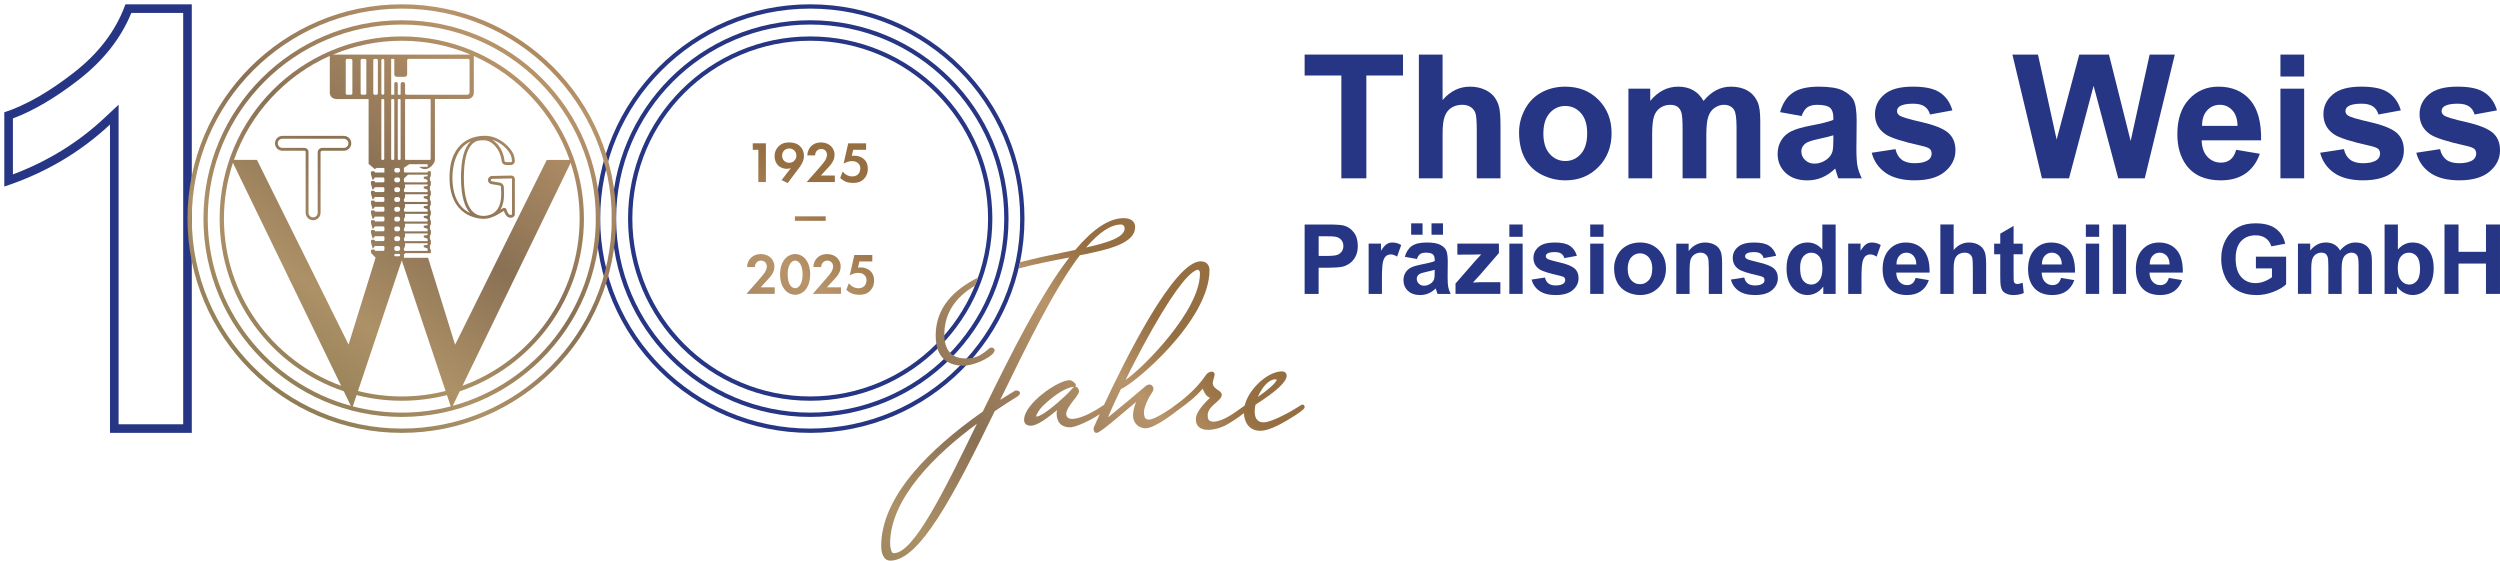 <?xml version="1.0" encoding="UTF-8"?>
<svg id="Ebene_2" data-name="Ebene 2" xmlns="http://www.w3.org/2000/svg" xmlns:xlink="http://www.w3.org/1999/xlink" viewBox="0 0 1741.96 390.65">
  <defs>
    <style>
      .cls-1 {
        fill: none;
      }

      .cls-2 {
        fill: url(#Gold);
      }

      .cls-3 {
        fill: url(#Gold-7);
      }

      .cls-4 {
        fill: url(#Gold-6);
      }

      .cls-5 {
        fill: url(#Gold-2);
      }

      .cls-6 {
        fill: url(#Gold-9);
      }

      .cls-7 {
        fill: url(#Gold-4);
      }

      .cls-8 {
        fill: url(#Gold-3);
      }

      .cls-9 {
        fill: url(#Gold-8);
      }

      .cls-10 {
        fill: url(#Gold-5);
      }

      .cls-11 {
        fill: #263684;
      }

      .cls-12 {
        fill: url(#Gold-10);
      }

      .cls-13 {
        fill: url(#Gold-16);
      }

      .cls-14 {
        fill: url(#Gold-11);
      }

      .cls-15 {
        fill: url(#Gold-13);
      }

      .cls-16 {
        fill: url(#Gold-15);
      }

      .cls-17 {
        fill: url(#Gold-12);
      }

      .cls-18 {
        fill: url(#Gold-14);
      }
    </style>
    <linearGradient id="Gold" x1="176.09" y1="292.7" x2="394.57" y2="-2.6" gradientUnits="userSpaceOnUse">
      <stop offset="0" stop-color="#85754e"/>
      <stop offset=".27" stop-color="#ad9167"/>
      <stop offset=".51" stop-color="#8a7154"/>
      <stop offset=".84" stop-color="#b8946a"/>
      <stop offset=".99" stop-color="#956e41"/>
      <stop offset="1" stop-color="#956e41"/>
    </linearGradient>
    <linearGradient id="Gold-2" data-name="Gold" x1="176.09" y1="292.7" x2="394.57" y2="-2.6" xlink:href="#Gold"/>
    <linearGradient id="Gold-3" data-name="Gold" x1="115.73" y1="248.04" x2="334.21" y2="-47.26" xlink:href="#Gold"/>
    <linearGradient id="Gold-4" data-name="Gold" x1="201.87" y1="311.77" x2="420.35" y2="16.48" xlink:href="#Gold"/>
    <linearGradient id="Gold-5" data-name="Gold" x1="318.46" y1="398.04" x2="536.94" y2="102.74" xlink:href="#Gold"/>
    <linearGradient id="Gold-6" data-name="Gold" x1="329.84" y1="406.45" x2="548.32" y2="111.16" xlink:href="#Gold"/>
    <linearGradient id="Gold-7" data-name="Gold" x1="347.55" y1="419.59" x2="566.03" y2="124.29" xlink:href="#Gold"/>
    <linearGradient id="Gold-8" data-name="Gold" x1="361.54" y1="429.91" x2="580.02" y2="134.61" xlink:href="#Gold"/>
    <linearGradient id="Gold-9" data-name="Gold" x1="360.04" y1="428.8" x2="578.52" y2="133.5" xlink:href="#Gold"/>
    <linearGradient id="Gold-10" data-name="Gold" x1="357.69" y1="427.06" x2="576.17" y2="131.76" xlink:href="#Gold"/>
    <linearGradient id="Gold-11" data-name="Gold" x1="371.81" y1="437.5" x2="590.29" y2="142.21" xlink:href="#Gold"/>
    <linearGradient id="Gold-12" data-name="Gold" x1="387.53" y1="449.14" x2="606.01" y2="153.84" xlink:href="#Gold"/>
    <linearGradient id="Gold-13" data-name="Gold" x1="401.57" y1="459.52" x2="620.05" y2="164.23" xlink:href="#Gold"/>
    <linearGradient id="Gold-14" data-name="Gold" x1="553.23" y1="403.05" x2="772.34" y2="183.95" xlink:href="#Gold"/>
    <linearGradient id="Gold-15" data-name="Gold" x1="527.02" y1="376.83" x2="746.12" y2="157.73" xlink:href="#Gold"/>
    <linearGradient id="Gold-16" data-name="Gold" x1="623.5" y1="473.31" x2="842.6" y2="254.21" xlink:href="#Gold"/>
  </defs>
  <g id="Icon_TG_Weiss" data-name="Icon TG Weiss">
    <g>
      <g>
        <path class="cls-11" d="M934.64,124.26V52.61h-25.59v-14.59h68.53v14.59h-25.53v71.64h-17.41Z"/>
        <path class="cls-11" d="M1005.17,38.03v31.7c5.33-6.24,11.71-9.35,19.12-9.35,3.8,0,7.24.71,10.29,2.12,3.06,1.41,5.36,3.22,6.91,5.41,1.55,2.2,2.61,4.63,3.18,7.29.57,2.67.85,6.8.85,12.41v36.65h-16.53v-33c0-6.55-.31-10.71-.94-12.47-.63-1.76-1.74-3.17-3.32-4.21-1.59-1.04-3.58-1.56-5.97-1.56-2.75,0-5.2.67-7.35,2-2.16,1.33-3.73,3.34-4.74,6.03-1,2.69-1.5,6.66-1.5,11.91v31.29h-16.53V38.03h16.53Z"/>
        <path class="cls-11" d="M1058.46,92.14c0-5.49,1.35-10.8,4.06-15.94,2.71-5.14,6.54-9.06,11.5-11.76,4.96-2.71,10.5-4.06,16.62-4.06,9.45,0,17.19,3.07,23.23,9.21,6.04,6.14,9.06,13.89,9.06,23.26s-3.05,17.28-9.15,23.5c-6.1,6.22-13.77,9.32-23.03,9.32-5.73,0-11.19-1.29-16.38-3.88-5.2-2.59-9.15-6.38-11.85-11.38-2.71-5-4.06-11.09-4.06-18.26ZM1075.4,93.02c0,6.2,1.47,10.94,4.41,14.23,2.94,3.29,6.57,4.94,10.88,4.94s7.93-1.65,10.85-4.94c2.92-3.29,4.38-8.08,4.38-14.35s-1.46-10.82-4.38-14.12c-2.92-3.29-6.54-4.94-10.85-4.94s-7.94,1.65-10.88,4.94c-2.94,3.29-4.41,8.04-4.41,14.24Z"/>
        <path class="cls-11" d="M1134.63,61.79h15.23v8.53c5.45-6.63,11.94-9.94,19.47-9.94,4,0,7.47.82,10.41,2.47,2.94,1.65,5.35,4.14,7.24,7.47,2.74-3.33,5.71-5.82,8.88-7.47,3.18-1.65,6.57-2.47,10.18-2.47,4.59,0,8.47.93,11.65,2.79,3.18,1.86,5.55,4.6,7.12,8.21,1.14,2.67,1.71,6.98,1.71,12.94v39.94h-16.53v-35.7c0-6.2-.57-10.2-1.71-12-1.53-2.35-3.88-3.53-7.06-3.53-2.31,0-4.49.71-6.53,2.12-2.04,1.41-3.51,3.48-4.41,6.21-.9,2.73-1.35,7.03-1.35,12.91v30h-16.53v-34.23c0-6.08-.29-10-.88-11.76s-1.5-3.08-2.73-3.94c-1.24-.86-2.91-1.29-5.03-1.29-2.55,0-4.84.69-6.88,2.06-2.04,1.37-3.5,3.35-4.38,5.94-.88,2.59-1.32,6.88-1.32,12.88v30.35h-16.53v-62.47Z"/>
        <path class="cls-11" d="M1255.33,80.85l-15-2.71c1.69-6.04,4.59-10.51,8.71-13.41,4.12-2.9,10.24-4.35,18.35-4.35,7.37,0,12.86.87,16.47,2.62,3.61,1.75,6.15,3.96,7.62,6.65,1.47,2.69,2.21,7.62,2.21,14.79l-.18,19.29c0,5.49.26,9.54.79,12.15.53,2.61,1.52,5.4,2.97,8.38h-16.35c-.43-1.1-.96-2.72-1.59-4.88-.27-.98-.47-1.63-.59-1.94-2.82,2.75-5.84,4.8-9.06,6.18-3.22,1.37-6.65,2.06-10.29,2.06-6.43,0-11.5-1.74-15.21-5.24-3.71-3.49-5.56-7.9-5.56-13.23,0-3.53.84-6.68,2.53-9.44,1.69-2.76,4.05-4.88,7.09-6.35,3.04-1.47,7.42-2.75,13.15-3.85,7.73-1.45,13.08-2.8,16.06-4.06v-1.65c0-3.18-.78-5.44-2.35-6.79-1.57-1.35-4.53-2.03-8.88-2.03-2.94,0-5.24.58-6.88,1.74-1.65,1.16-2.98,3.19-4,6.09ZM1277.45,94.26c-2.12.71-5.47,1.55-10.06,2.53-4.59.98-7.59,1.94-9,2.88-2.16,1.53-3.24,3.47-3.24,5.82s.86,4.31,2.59,6c1.73,1.69,3.92,2.53,6.59,2.53,2.98,0,5.82-.98,8.53-2.94,2-1.49,3.31-3.31,3.94-5.47.43-1.41.65-4.1.65-8.06v-3.29Z"/>
        <path class="cls-11" d="M1304.16,106.44l16.59-2.53c.71,3.22,2.14,5.66,4.29,7.32,2.16,1.67,5.18,2.5,9.06,2.5,4.27,0,7.49-.78,9.65-2.35,1.45-1.1,2.18-2.57,2.18-4.41,0-1.25-.39-2.29-1.18-3.12-.82-.78-2.67-1.51-5.53-2.18-13.33-2.94-21.78-5.63-25.35-8.06-4.94-3.37-7.41-8.06-7.41-14.06,0-5.41,2.14-9.96,6.41-13.65,4.27-3.69,10.9-5.53,19.88-5.53s14.9,1.39,19.06,4.18c4.16,2.78,7.02,6.9,8.59,12.35l-15.59,2.88c-.67-2.43-1.93-4.29-3.79-5.59-1.86-1.29-4.52-1.94-7.97-1.94-4.35,0-7.47.61-9.35,1.82-1.26.86-1.88,1.98-1.88,3.35,0,1.18.55,2.18,1.65,3,1.49,1.1,6.64,2.65,15.44,4.65,8.8,2,14.95,4.45,18.44,7.35,3.45,2.94,5.18,7.04,5.18,12.29,0,5.73-2.39,10.65-7.18,14.76-4.78,4.12-11.86,6.18-21.23,6.18-8.51,0-15.25-1.73-20.21-5.18-4.96-3.45-8.21-8.14-9.74-14.06Z"/>
        <path class="cls-11" d="M1422.8,124.26l-20.59-86.23h17.82l13,59.23,15.76-59.23h20.7l15.12,60.23,13.23-60.23h17.53l-20.94,86.23h-18.47l-17.18-64.47-17.12,64.47h-18.88Z"/>
        <path class="cls-11" d="M1558.15,104.38l16.47,2.76c-2.12,6.04-5.46,10.64-10.03,13.79-4.57,3.16-10.28,4.74-17.15,4.74-10.86,0-18.9-3.55-24.12-10.65-4.12-5.69-6.18-12.86-6.18-21.53,0-10.35,2.71-18.46,8.12-24.32,5.41-5.86,12.25-8.79,20.53-8.79,9.29,0,16.63,3.07,22,9.21,5.37,6.14,7.94,15.54,7.71,28.2h-41.41c.12,4.9,1.45,8.72,4,11.44,2.55,2.73,5.72,4.09,9.53,4.09,2.59,0,4.76-.71,6.53-2.12,1.76-1.41,3.1-3.69,4-6.82ZM1559.09,87.67c-.12-4.78-1.35-8.42-3.71-10.91-2.35-2.49-5.22-3.73-8.59-3.73-3.61,0-6.59,1.31-8.94,3.94-2.35,2.63-3.51,6.2-3.47,10.71h24.7Z"/>
        <path class="cls-11" d="M1588.97,53.32v-15.29h16.53v15.29h-16.53ZM1588.97,124.26v-62.47h16.53v62.47h-16.53Z"/>
        <path class="cls-11" d="M1616.62,106.44l16.59-2.53c.71,3.22,2.14,5.66,4.29,7.32,2.16,1.67,5.18,2.5,9.06,2.5,4.27,0,7.49-.78,9.65-2.35,1.45-1.1,2.18-2.57,2.18-4.41,0-1.25-.39-2.29-1.18-3.12-.82-.78-2.67-1.51-5.53-2.18-13.33-2.94-21.78-5.63-25.35-8.06-4.94-3.37-7.41-8.06-7.41-14.06,0-5.41,2.14-9.96,6.41-13.65,4.27-3.69,10.9-5.53,19.88-5.53s14.9,1.39,19.06,4.18c4.16,2.78,7.02,6.9,8.59,12.35l-15.59,2.88c-.67-2.43-1.93-4.29-3.79-5.59-1.86-1.29-4.52-1.94-7.97-1.94-4.35,0-7.47.61-9.35,1.82-1.26.86-1.88,1.98-1.88,3.35,0,1.18.55,2.18,1.65,3,1.49,1.1,6.64,2.65,15.44,4.65,8.8,2,14.95,4.45,18.44,7.35,3.45,2.94,5.18,7.04,5.18,12.29,0,5.73-2.39,10.65-7.18,14.76-4.78,4.12-11.86,6.18-21.23,6.18-8.51,0-15.25-1.73-20.21-5.18-4.96-3.45-8.21-8.14-9.74-14.06Z"/>
        <path class="cls-11" d="M1683.61,106.44l16.59-2.53c.71,3.22,2.14,5.66,4.29,7.32,2.16,1.67,5.18,2.5,9.06,2.5,4.27,0,7.49-.78,9.65-2.35,1.45-1.1,2.18-2.57,2.18-4.41,0-1.25-.39-2.29-1.18-3.12-.82-.78-2.67-1.51-5.53-2.18-13.33-2.94-21.78-5.63-25.35-8.06-4.94-3.37-7.41-8.06-7.41-14.06,0-5.41,2.14-9.96,6.41-13.65,4.27-3.69,10.9-5.53,19.88-5.53s14.9,1.39,19.06,4.18c4.16,2.78,7.02,6.9,8.59,12.35l-15.59,2.88c-.67-2.43-1.93-4.29-3.79-5.59-1.86-1.29-4.52-1.94-7.97-1.94-4.35,0-7.47.61-9.35,1.82-1.26.86-1.88,1.98-1.88,3.35,0,1.18.55,2.18,1.65,3,1.49,1.1,6.64,2.65,15.44,4.65,8.8,2,14.95,4.45,18.44,7.35,3.45,2.94,5.18,7.04,5.18,12.29,0,5.73-2.39,10.65-7.18,14.76-4.78,4.12-11.86,6.18-21.23,6.18-8.51,0-15.25-1.73-20.21-5.18-4.96-3.45-8.21-8.14-9.74-14.06Z"/>
      </g>
      <g>
        <path class="cls-11" d="M909.05,204.79v-48.36h15.67c5.94,0,9.81.24,11.61.73,2.77.73,5.09,2.3,6.96,4.73,1.87,2.43,2.8,5.57,2.8,9.42,0,2.97-.54,5.47-1.62,7.49-1.08,2.02-2.45,3.61-4.11,4.77-1.66,1.15-3.35,1.92-5.06,2.29-2.33.46-5.71.69-10.13.69h-6.37v18.24h-9.76ZM918.82,164.61v13.72h5.34c3.85,0,6.42-.25,7.72-.76,1.3-.51,2.31-1.3,3.05-2.38.74-1.08,1.11-2.33,1.11-3.76,0-1.76-.52-3.21-1.55-4.35-1.03-1.14-2.34-1.86-3.93-2.14-1.17-.22-3.51-.33-7.03-.33h-4.72Z"/>
        <path class="cls-11" d="M962.92,204.79h-9.27v-35.03h8.61v4.98c1.47-2.35,2.8-3.9,3.97-4.65,1.18-.75,2.51-1.12,4.01-1.12,2.11,0,4.15.58,6.1,1.75l-2.87,8.08c-1.56-1.01-3.01-1.52-4.35-1.52s-2.4.36-3.3,1.07c-.9.72-1.61,2.01-2.13,3.88-.52,1.87-.78,5.78-.78,11.74v10.82Z"/>
        <path class="cls-11" d="M987.27,180.45l-8.41-1.52c.95-3.39,2.57-5.89,4.88-7.52,2.31-1.63,5.74-2.44,10.29-2.44,4.13,0,7.21.49,9.24,1.47,2.02.98,3.45,2.22,4.27,3.73.82,1.51,1.24,4.27,1.24,8.3l-.1,10.82c0,3.08.15,5.35.45,6.81.3,1.46.85,3.03,1.67,4.7h-9.17c-.24-.62-.54-1.53-.89-2.74-.15-.55-.26-.91-.33-1.09-1.58,1.54-3.28,2.69-5.08,3.46-1.8.77-3.73,1.15-5.77,1.15-3.61,0-6.45-.98-8.53-2.94-2.08-1.96-3.12-4.43-3.12-7.42,0-1.98.47-3.74,1.42-5.29.95-1.55,2.27-2.74,3.97-3.56,1.7-.83,4.16-1.54,7.37-2.16,4.33-.81,7.33-1.57,9.01-2.28v-.92c0-1.78-.44-3.05-1.32-3.81-.88-.76-2.54-1.14-4.98-1.14-1.65,0-2.94.33-3.86.97-.92.65-1.67,1.79-2.24,3.41ZM983.27,163.56v-7.95h7.95v7.95h-7.95ZM999.67,187.97c-1.19.4-3.07.87-5.64,1.42-2.57.55-4.26,1.09-5.05,1.62-1.21.86-1.81,1.95-1.81,3.27s.48,2.42,1.45,3.37c.97.95,2.2,1.42,3.69,1.42,1.67,0,3.27-.55,4.78-1.65,1.12-.84,1.86-1.86,2.21-3.07.24-.79.36-2.3.36-4.52v-1.85ZM997.46,163.56v-7.95h7.98v7.95h-7.98Z"/>
        <path class="cls-11" d="M1014.18,204.79v-7.22l13.13-15.08c2.15-2.46,3.75-4.21,4.78-5.25-1.08.07-2.5.11-4.26.13l-12.37.07v-7.69h28.96v6.56l-13.39,15.44-4.72,5.11c2.57-.15,4.17-.23,4.78-.23h14.35v8.15h-31.27Z"/>
        <path class="cls-11" d="M1051.69,165.01v-8.58h9.27v8.58h-9.27ZM1051.69,204.79v-35.03h9.27v35.03h-9.27Z"/>
        <path class="cls-11" d="M1067.2,194.8l9.3-1.42c.4,1.8,1.2,3.17,2.41,4.11,1.21.94,2.9,1.4,5.08,1.4,2.4,0,4.2-.44,5.41-1.32.81-.62,1.22-1.44,1.22-2.47,0-.7-.22-1.29-.66-1.75-.46-.44-1.5-.85-3.1-1.22-7.48-1.65-12.22-3.16-14.22-4.52-2.77-1.89-4.16-4.52-4.16-7.88,0-3.03,1.2-5.59,3.6-7.65,2.4-2.07,6.11-3.1,11.15-3.1s8.36.78,10.69,2.34c2.33,1.56,3.94,3.87,4.82,6.93l-8.74,1.62c-.37-1.36-1.08-2.41-2.13-3.13-1.04-.72-2.53-1.09-4.47-1.09-2.44,0-4.19.34-5.25,1.02-.7.48-1.06,1.11-1.06,1.88,0,.66.31,1.22.92,1.68.84.62,3.72,1.48,8.66,2.61,4.94,1.12,8.38,2.5,10.34,4.12,1.93,1.65,2.9,3.95,2.9,6.89,0,3.21-1.34,5.97-4.02,8.28-2.68,2.31-6.65,3.46-11.91,3.46-4.77,0-8.55-.97-11.33-2.9-2.78-1.93-4.6-4.56-5.46-7.88Z"/>
        <path class="cls-11" d="M1108.04,165.01v-8.58h9.27v8.58h-9.27ZM1108.04,204.79v-35.03h9.27v35.03h-9.27Z"/>
        <path class="cls-11" d="M1124.66,186.78c0-3.08.76-6.06,2.28-8.94,1.52-2.88,3.67-5.08,6.45-6.6,2.78-1.52,5.89-2.28,9.32-2.28,5.3,0,9.64,1.72,13.03,5.16,3.39,3.44,5.08,7.79,5.08,13.05s-1.71,9.69-5.13,13.18-7.72,5.23-12.91,5.23c-3.21,0-6.27-.73-9.19-2.18-2.91-1.45-5.13-3.58-6.65-6.38-1.52-2.8-2.28-6.22-2.28-10.24ZM1134.16,187.28c0,3.48.83,6.14,2.47,7.98,1.65,1.85,3.68,2.77,6.1,2.77s4.45-.92,6.09-2.77c1.64-1.85,2.46-4.53,2.46-8.05s-.82-6.07-2.46-7.92-3.67-2.77-6.09-2.77-4.45.92-6.1,2.77c-1.65,1.85-2.47,4.51-2.47,7.98Z"/>
        <path class="cls-11" d="M1199.94,204.79h-9.27v-17.88c0-3.78-.2-6.23-.59-7.34s-1.04-1.97-1.93-2.59c-.89-.62-1.96-.92-3.22-.92-1.61,0-3.05.44-4.32,1.32-1.28.88-2.15,2.05-2.62,3.5-.47,1.45-.71,4.13-.71,8.05v15.87h-9.27v-35.03h8.61v5.15c3.06-3.96,6.91-5.94,11.55-5.94,2.05,0,3.91.37,5.61,1.11,1.69.74,2.97,1.68,3.84,2.82.87,1.14,1.47,2.44,1.81,3.89.34,1.45.51,3.53.51,6.23v21.77Z"/>
        <path class="cls-11" d="M1206.07,194.8l9.3-1.42c.4,1.8,1.2,3.17,2.41,4.11,1.21.94,2.9,1.4,5.08,1.4,2.4,0,4.2-.44,5.41-1.32.81-.62,1.22-1.44,1.22-2.47,0-.7-.22-1.29-.66-1.75-.46-.44-1.5-.85-3.1-1.22-7.48-1.65-12.22-3.16-14.22-4.52-2.77-1.89-4.16-4.52-4.16-7.88,0-3.03,1.2-5.59,3.6-7.65,2.4-2.07,6.11-3.1,11.15-3.1s8.36.78,10.69,2.34c2.33,1.56,3.94,3.87,4.82,6.93l-8.74,1.62c-.37-1.36-1.08-2.41-2.13-3.13-1.04-.72-2.53-1.09-4.47-1.09-2.44,0-4.19.34-5.25,1.02-.7.48-1.06,1.11-1.06,1.88,0,.66.31,1.22.92,1.68.84.62,3.72,1.48,8.66,2.61,4.94,1.12,8.38,2.5,10.34,4.12,1.93,1.65,2.9,3.95,2.9,6.89,0,3.21-1.34,5.97-4.02,8.28-2.68,2.31-6.65,3.46-11.91,3.46-4.77,0-8.55-.97-11.33-2.9-2.78-1.93-4.6-4.56-5.46-7.88Z"/>
        <path class="cls-11" d="M1279.04,204.79h-8.61v-5.15c-1.43,2-3.12,3.49-5.06,4.47-1.95.98-3.91,1.47-5.89,1.47-4.02,0-7.47-1.62-10.34-4.87-2.87-3.24-4.3-7.77-4.3-13.57s1.4-10.45,4.19-13.54c2.79-3.09,6.32-4.63,10.59-4.63,3.91,0,7.3,1.63,10.16,4.88v-17.42h9.27v48.36ZM1254.3,186.52c0,3.74.52,6.44,1.55,8.12,1.5,2.42,3.58,3.63,6.27,3.63,2.13,0,3.95-.91,5.44-2.72,1.5-1.81,2.24-4.52,2.24-8.13,0-4.02-.72-6.92-2.18-8.69s-3.31-2.66-5.58-2.66-4.04.87-5.53,2.62c-1.48,1.75-2.23,4.36-2.23,7.83Z"/>
        <path class="cls-11" d="M1297.06,204.79h-9.27v-35.03h8.61v4.98c1.47-2.35,2.8-3.9,3.97-4.65,1.18-.75,2.51-1.12,4.01-1.12,2.11,0,4.15.58,6.1,1.75l-2.87,8.08c-1.56-1.01-3.01-1.52-4.35-1.52s-2.4.36-3.3,1.07c-.9.72-1.61,2.01-2.13,3.88-.52,1.87-.78,5.78-.78,11.74v10.82Z"/>
        <path class="cls-11" d="M1334.76,193.64l9.24,1.55c-1.19,3.39-3.06,5.97-5.62,7.74-2.56,1.77-5.77,2.66-9.62,2.66-6.09,0-10.6-1.99-13.52-5.97-2.31-3.19-3.46-7.21-3.46-12.07,0-5.81,1.52-10.35,4.55-13.64s6.87-4.93,11.51-4.93c5.21,0,9.32,1.72,12.34,5.16,3.01,3.44,4.45,8.71,4.32,15.82h-23.22c.07,2.75.81,4.89,2.24,6.42,1.43,1.53,3.21,2.29,5.34,2.29,1.45,0,2.67-.4,3.66-1.19s1.74-2.07,2.24-3.83ZM1335.29,184.27c-.07-2.68-.76-4.72-2.08-6.12-1.32-1.4-2.93-2.09-4.82-2.09-2.02,0-3.69.74-5.01,2.21-1.32,1.47-1.97,3.48-1.95,6h13.85Z"/>
        <path class="cls-11" d="M1361.28,156.43v17.78c2.99-3.5,6.56-5.24,10.72-5.24,2.13,0,4.06.4,5.77,1.19s3.01,1.8,3.88,3.03c.87,1.23,1.46,2.6,1.78,4.09.32,1.5.48,3.82.48,6.96v20.55h-9.27v-18.51c0-3.67-.18-6-.53-6.99-.35-.99-.97-1.78-1.86-2.36-.89-.58-2.01-.87-3.35-.87-1.54,0-2.91.37-4.12,1.12-1.21.75-2.09,1.87-2.66,3.38-.56,1.51-.84,3.73-.84,6.68v17.55h-9.27v-48.36h9.27Z"/>
        <path class="cls-11" d="M1409.38,169.76v7.39h-6.33v14.12c0,2.86.06,4.52.18,5,.12.47.4.86.82,1.17.43.31.95.46,1.57.46.86,0,2.1-.3,3.73-.89l.79,7.19c-2.15.92-4.6,1.39-7.32,1.39-1.67,0-3.18-.28-4.52-.84-1.34-.56-2.33-1.29-2.95-2.18-.63-.89-1.06-2.09-1.3-3.61-.2-1.08-.3-3.26-.3-6.53v-15.27h-4.26v-7.39h4.26v-6.96l9.3-5.41v12.37h6.33Z"/>
        <path class="cls-11" d="M1436.1,193.64l9.24,1.55c-1.19,3.39-3.06,5.97-5.62,7.74-2.56,1.77-5.77,2.66-9.62,2.66-6.09,0-10.6-1.99-13.52-5.97-2.31-3.19-3.46-7.21-3.46-12.07,0-5.81,1.52-10.35,4.55-13.64,3.03-3.29,6.87-4.93,11.51-4.93,5.21,0,9.32,1.72,12.34,5.16,3.01,3.44,4.45,8.71,4.32,15.82h-23.22c.07,2.75.81,4.89,2.24,6.42,1.43,1.53,3.21,2.29,5.34,2.29,1.45,0,2.67-.4,3.66-1.19s1.74-2.07,2.24-3.83ZM1436.63,184.27c-.07-2.68-.76-4.72-2.08-6.12-1.32-1.4-2.93-2.09-4.82-2.09-2.02,0-3.69.74-5.01,2.21-1.32,1.47-1.97,3.48-1.95,6h13.85Z"/>
        <path class="cls-11" d="M1453.39,165.01v-8.58h9.27v8.58h-9.27ZM1453.39,204.79v-35.03h9.27v35.03h-9.27Z"/>
        <path class="cls-11" d="M1472.15,204.79v-48.36h9.27v48.36h-9.27Z"/>
        <path class="cls-11" d="M1511.21,193.64l9.24,1.55c-1.19,3.39-3.06,5.97-5.62,7.74-2.56,1.77-5.77,2.66-9.62,2.66-6.09,0-10.6-1.99-13.52-5.97-2.31-3.19-3.46-7.21-3.46-12.07,0-5.81,1.52-10.35,4.55-13.64,3.03-3.29,6.87-4.93,11.51-4.93,5.21,0,9.32,1.72,12.34,5.16,3.01,3.44,4.45,8.71,4.32,15.82h-23.22c.07,2.75.81,4.89,2.24,6.42,1.43,1.53,3.21,2.29,5.34,2.29,1.45,0,2.67-.4,3.66-1.19s1.74-2.07,2.24-3.83ZM1511.74,184.27c-.07-2.68-.76-4.72-2.08-6.12-1.32-1.4-2.93-2.09-4.82-2.09-2.02,0-3.69.74-5.01,2.21-1.32,1.47-1.97,3.48-1.95,6h13.85Z"/>
        <path class="cls-11" d="M1571.88,187.01v-8.15h21.05v19.26c-2.04,1.98-5.01,3.72-8.89,5.23-3.88,1.51-7.81,2.26-11.79,2.26-5.06,0-9.47-1.06-13.23-3.18-3.76-2.12-6.59-5.16-8.48-9.1-1.89-3.95-2.84-8.24-2.84-12.88,0-5.04,1.06-9.51,3.17-13.43,2.11-3.91,5.2-6.92,9.27-9.01,3.1-1.6,6.96-2.41,11.58-2.41,6,0,10.69,1.26,14.07,3.78,3.38,2.52,5.55,6,6.52,10.44l-9.7,1.81c-.68-2.38-1.96-4.25-3.84-5.62-1.88-1.37-4.23-2.06-7.04-2.06-4.27,0-7.66,1.35-10.18,4.06-2.52,2.71-3.78,6.72-3.78,12.04,0,5.74,1.28,10.04,3.83,12.91,2.55,2.87,5.89,4.3,10.03,4.3,2.04,0,4.09-.4,6.15-1.2,2.06-.8,3.82-1.78,5.29-2.92v-6.14h-11.18Z"/>
        <path class="cls-11" d="M1601.17,169.76h8.54v4.78c3.06-3.72,6.7-5.58,10.92-5.58,2.24,0,4.19.46,5.84,1.39,1.65.92,3,2.32,4.06,4.19,1.54-1.87,3.2-3.27,4.98-4.19,1.78-.92,3.68-1.39,5.71-1.39,2.57,0,4.75.52,6.53,1.57s3.11,2.58,3.99,4.6c.64,1.5.96,3.91.96,7.26v22.4h-9.27v-20.02c0-3.47-.32-5.72-.96-6.73-.86-1.32-2.18-1.98-3.96-1.98-1.3,0-2.52.4-3.66,1.19-1.14.79-1.97,1.95-2.47,3.48-.51,1.53-.76,3.94-.76,7.24v16.82h-9.27v-19.2c0-3.41-.16-5.61-.5-6.6-.33-.99-.84-1.73-1.53-2.21-.69-.48-1.63-.73-2.82-.73-1.43,0-2.72.39-3.86,1.15-1.14.77-1.96,1.88-2.46,3.33-.5,1.45-.74,3.86-.74,7.22v17.02h-9.27v-35.03Z"/>
        <path class="cls-11" d="M1661.54,204.79v-48.36h9.27v17.42c2.86-3.25,6.25-4.88,10.16-4.88,4.27,0,7.8,1.55,10.59,4.63,2.79,3.09,4.19,7.53,4.19,13.31s-1.42,10.59-4.27,13.82c-2.85,3.23-6.31,4.85-10.37,4.85-2,0-3.97-.5-5.92-1.5-1.95-1-3.62-2.48-5.03-4.44v5.15h-8.61ZM1670.74,186.52c0,3.63.57,6.31,1.72,8.05,1.6,2.46,3.74,3.69,6.4,3.69,2.05,0,3.79-.87,5.23-2.62,1.44-1.75,2.16-4.5,2.16-8.26,0-4-.73-6.89-2.18-8.66-1.45-1.77-3.31-2.66-5.58-2.66s-4.07.86-5.54,2.59c-1.47,1.73-2.21,4.35-2.21,7.87Z"/>
        <path class="cls-11" d="M1703.3,204.79v-48.36h9.76v19.03h19.13v-19.03h9.76v48.36h-9.76v-21.14h-19.13v21.14h-9.76Z"/>
      </g>
    </g>
    <path class="cls-11" d="M127.65,9v286.62h-45.01V72.96l-10.1,9.44c-18.14,16.96-39.48,30.09-63.54,39.12v-39c14.33-5.35,29.84-14.49,46.17-27.21,17-13.25,29.21-28.81,36.34-46.31h36.13M133.65,3h-46.26c-6.49,18.13-18.46,33.98-35.91,47.57-17.45,13.59-33.61,22.82-48.49,27.69v51.73c28.26-9.33,52.81-23.74,73.64-43.21v214.84h57.01V3h0Z"/>
    <g>
      <path class="cls-11" d="M564.53,3c-82.33,0-149.31,66.98-149.31,149.31s66.98,149.31,149.31,149.31,149.31-66.98,149.31-149.31S646.86,3,564.53,3ZM564.53,298.62c-80.68,0-146.31-65.63-146.31-146.31S483.85,6,564.53,6s146.31,65.63,146.31,146.31-65.63,146.31-146.31,146.31Z"/>
      <path class="cls-11" d="M564.53,14.11c-76.2,0-138.2,62-138.2,138.2s62,138.2,138.2,138.2,138.2-62,138.2-138.2S640.73,14.11,564.53,14.11ZM564.53,287.51c-74.55,0-135.2-60.65-135.2-135.2S489.98,17.11,564.53,17.11s135.2,60.65,135.2,135.2-60.65,135.2-135.2,135.2Z"/>
      <path class="cls-11" d="M564.53,25.39c-69.99,0-126.92,56.94-126.92,126.92s56.94,126.93,126.92,126.93,126.93-56.94,126.93-126.93-56.94-126.92-126.93-126.92ZM564.53,276.24c-68.33,0-123.92-55.59-123.92-123.93s55.59-123.92,123.92-123.92,123.93,55.59,123.93,123.92-55.59,123.93-123.93,123.93Z"/>
    </g>
    <g>
      <path class="cls-2" d="M279.96,3c-82.33,0-149.31,66.98-149.31,149.31s66.98,149.31,149.31,149.31,149.31-66.98,149.31-149.31S362.29,3,279.96,3ZM279.96,298.62c-80.68,0-146.31-65.64-146.31-146.31S199.28,6,279.96,6s146.31,65.63,146.31,146.31-65.63,146.31-146.31,146.31Z"/>
      <path class="cls-5" d="M279.96,14.11c-76.2,0-138.2,62-138.2,138.2s62,138.2,138.2,138.2,138.2-62,138.2-138.2S356.16,14.11,279.96,14.11ZM245.84,283.15l2.64-7.87c10.07,2.58,20.62,3.95,31.48,3.95s21.41-1.37,31.48-3.95l2.64,7.87c-10.9,2.85-22.34,4.36-34.12,4.36s-23.21-1.52-34.12-4.36ZM403.88,152.31c0,53.5-34.08,99.19-81.66,116.5l75.41-155.39c4.05,12.24,6.26,25.31,6.26,38.89ZM380.96,111.46l-63.85,128.73-18.83-60.55h-16.82v-2.68h.78v-.59h17.22s.31,0,.31,0c.24,0,.43-.19.43-.43v-1.81c0-.24-.19-.43-.43-.43l-.22-1.06c-.06-.29-.06-.59-.01-.88l.23-1.26c.24,0,.43-.19.43-.43v-2.57c0-.24-.19-.43-.43-.43l-.24-1.3c-.05-.27-.05-.55,0-.82l.24-1.3c.24,0,.43-.19.43-.43v-2.57c0-.24-.19-.43-.43-.43l-.24-1.29c-.05-.27-.05-.55,0-.83l.24-1.29c.24,0,.43-.19.43-.43v-2.57c0-.24-.19-.43-.43-.43l-.24-1.28c-.05-.28-.05-.56,0-.84l.23-1.18c.24,0,.43-.19.43-.43v-2.57c0-.24-.19-.43-.43-.43l-.24-1.4c-.05-.26-.04-.53,0-.8l.24-1.3c.24,0,.43-.19.43-.43v-2.57c0-.24-.19-.43-.43-.43l-.24-1.29c-.05-.27-.05-.55,0-.82l.24-1.29c.24,0,.43-.19.43-.43v-2.57c0-.24-.19-.43-.43-.43l-.24-1.29c-.05-.27-.05-.55,0-.82l.24-1.29c.24,0,.43-.19.43-.43v-2.57c0-.24-.19-.43-.43-.43l-.22-1.21c-.06-.32-.05-.65.03-.97l.19-.74c.24,0,.43-.19.43-.43v-2.98c0-.24-.19-.43-.43-.43h-1.35c-.24,0-.43.19-.43.43v.46h-15.7c-.47,0-.85-.38-.85-.85v-2.4l3.76-2.55h12.78v1.83h-5.8s3.28,3.65,8,0c.57-.47,2.88-2.83,2.88-4.84v-42.38h22.77c2.39,0,4.33-1.94,4.33-4.33v-25.67c31.08,13.83,55.45,40.09,66.77,72.43h-16ZM276.5,53.53h5.44c.97,0,1.76-.79,1.76-1.76v-9.76c0-.55.44-.99.99-.99h41.48c.56,0,1.02.46,1.02,1.02v22.32c0,.92-.75,1.67-1.67,1.67h-42.28c-.55,0-.99-.44-.99-.99v-6.37c0-.85-.69-1.55-1.55-1.55s-1.55.69-1.55,1.55v7.02c0,.19-.15.34-.34.34h-1.31c-.19,0-.34-.15-.34-.34v-7.36c0-.67-.54-1.21-1.21-1.21s-1.21.54-1.21,1.21v7.36c0,.19-.15.34-.34.34h-1.5c-.19,0-.34-.15-.34-.34v-24.33c0-.19.15-.34.34-.34h1.5c.19,0,.34.15.34.34v10.41c0,.97.79,1.76,1.76,1.76ZM300.08,69.61v41.22c0,.32-.26.58-.58.58h-16.68c-.32,0-.58-.26-.58-.58v-41.22c0-.32.26-.58.58-.58h16.68c.32,0,.58.26.58.58ZM297.29,125.09c.4.14.67.52.67.95,0,.55-.45,1-1,1h-14.65c-.47,0-.85-.38-.85-.85v-1.81l2.54-2.39c.19-.18.43-.27.69-.27h13.28v1.07l-2.69.38v1.22l2.02.72ZM297.96,132.16v1.71h-15.65c-.48,0-.86-.39-.86-.86v-.84l.78-1.7v-1.94h15.72v1.07l-2.69.38v1.22l2.69.95ZM297.96,138.99v1.71h-15.66c-.47,0-.85-.38-.85-.85v-.85l.78-1.7v-1.94h15.72v1.07l-2.69.38v1.22l2.69.95ZM297.96,145.82v1.71h-15.65c-.47,0-.85-.38-.85-.85v-.84l.78-1.7v-1.94h15.72v1.07l-2.69.38v1.22l2.69.95ZM297.96,152.65v1.71h-15.66c-.47,0-.85-.38-.85-.85v-.85l.78-1.7v-1.94h15.72v1.14l-2.69.3v1.22l2.69.95ZM297.96,159.48v1.71h-15.66c-.47,0-.85-.38-.85-.85v-.85l.78-1.7v-1.94h15.72v1.07l-2.69.38v1.22l2.69.95ZM297.96,166.31v1.71h-15.65c-.47,0-.85-.38-.85-.85v-.84l.78-1.7v-1.94h15.72v1.07l-2.69.38v1.22l2.69.95ZM297.96,173.15v1.71h-15.66c-.47,0-.85-.38-.85-.85v-.85l.78-1.7v-1.94h15.72v1.07l-2.69.38v1.22l2.69.95ZM277.35,117c.79,0,1.42.64,1.42,1.42v.37c0,.79-.64,1.42-1.42,1.42h-1.18c-.79,0-1.42-.64-1.42-1.42v-.37c0-.79.64-1.42,1.42-1.42h1.18ZM277.16,110.84v-41.24c0-.32.26-.57.57-.57h.84c.31,0,.57.26.57.57v41.24c0,.31-.26.57-.57.57h-.84c-.31,0-.57-.26-.57-.57ZM276.16,123.65h1.18c.79,0,1.42.64,1.42,1.42v.55c0,.79-.64,1.42-1.42,1.42h-1.18c-.79,0-1.42-.64-1.42-1.42v-.55c0-.79.64-1.42,1.42-1.42ZM276.16,130.48h1.18c.79,0,1.42.64,1.42,1.42v.55c0,.79-.64,1.42-1.42,1.42h-1.18c-.79,0-1.42-.64-1.42-1.42v-.55c0-.79.64-1.42,1.42-1.42ZM276.15,137.31h1.21c.78,0,1.41.63,1.41,1.41v.58c0,.78-.63,1.41-1.41,1.41h-1.21c-.78,0-1.41-.63-1.41-1.41v-.58c0-.78.63-1.41,1.41-1.41ZM276.15,144.14h1.21c.78,0,1.41.63,1.41,1.41v.58c0,.78-.63,1.41-1.41,1.41h-1.21c-.78,0-1.41-.63-1.41-1.41v-.58c0-.78.63-1.41,1.41-1.41ZM276.15,150.97h1.21c.78,0,1.41.63,1.41,1.41v.58c0,.78-.63,1.41-1.41,1.41h-1.21c-.78,0-1.41-.63-1.41-1.41v-.58c0-.78.63-1.41,1.41-1.41ZM276.15,157.8h1.21c.78,0,1.41.63,1.41,1.41v.58c0,.78-.63,1.41-1.41,1.41h-1.21c-.78,0-1.41-.63-1.41-1.41v-.58c0-.78.63-1.41,1.41-1.41ZM276.15,164.63h1.21c.78,0,1.41.63,1.41,1.41v.58c0,.78-.63,1.41-1.41,1.41h-1.21c-.78,0-1.41-.63-1.41-1.41v-.58c0-.78.63-1.41,1.41-1.41ZM276.15,171.47h1.21c.78,0,1.41.63,1.41,1.41v.58c0,.78-.63,1.41-1.41,1.41h-1.21c-.78,0-1.41-.63-1.41-1.41v-.58c0-.78.63-1.41,1.41-1.41ZM275.45,176.95h2.62c.39,0,.7.32.7.7v.21c0,.39-.32.7-.7.7h-2.62c-.39,0-.7-.32-.7-.7v-.21c0-.39.32-.7.7-.7ZM273.14,69.03h1.02c.32,0,.58.26.58.58v41.22c0,.32-.26.58-.58.58h-1.02c-.32,0-.58-.26-.58-.58v-41.22c0-.32.26-.58.58-.58ZM232.04,38.03c14.75-6.21,30.94-9.64,47.92-9.64s33.17,3.43,47.92,9.64h-95.83ZM266.73,66.03h0c-.56,0-1.01-.45-1.01-1.01v-23c0-.56.45-1.01,1.01-1.01h0c.56,0,1.01.45,1.01,1.01v23c0,.56-.45,1.01-1.01,1.01ZM267.73,69.61v41.22c0,.32-.26.58-.58.58h-.86c-.32,0-.58-.26-.58-.58v-41.22c0-.32.26-.58.58-.58h.86c.32,0,.58.26.58.58ZM263.3,42.02v23.02c0,.55-.44.99-.99.99h-1.23c-.55,0-.99-.44-.99-.99v-23.02c0-.55.44-.99.99-.99h1.23c.55,0,.99.44.99.99ZM255.26,42v23.05c0,.54-.44.98-.98.98h-2.01c-.54,0-.98-.44-.98-.98v-23.05c0-.54.44-.98.98-.98h2.01c.54,0,.98.44.98.98ZM245.53,42.02v23.02c0,.55-.44.99-.99.99h-2.64c-.55,0-.99-.44-.99-.99v-23.02c0-.55.44-.99.99-.99h2.64c.55,0,.99.44.99.99ZM234.07,69.03h22.77v42.39h0v2.73h0v.26h.3l3.94,3.39.96-.53c.32-.18.67-.27,1.04-.27h4.75v3.21h-6.61c0-.07-.02-.11-.02-.11,0-.43-.35-.78-.78-.78h-1.2c-.44,0-.79.36-.79.79v.75c0,.29.04.57.12.84.55,1.93.49,1.89,1,3.48.06.18.33.17.45.03,0,0,.74-.89,1.21-1.57h5.81c.45,0,.81.36.81.81v1.73c0,.47-.38.84-.84.84h-5.76c-.01-.08-.02-.13-.02-.13,0-.43-.35-.78-.78-.78h-1.2c-.44,0-.79.36-.79.79v.75c0,.29.04.57.12.84.55,1.93.49,1.89,1,3.48.06.18.33.17.45.03,0,0,.73-.88,1.19-1.55h5.78c.48,0,.86.39.86.86v1.67c0,.48-.39.86-.86.86h-5.74c-.01-.08-.02-.13-.02-.13,0-.43-.35-.78-.78-.78h-1.2c-.44,0-.79.36-.79.79v.75c0,.29.04.57.12.84.55,1.93.49,1.89,1,3.48.06.18.33.17.45.03,0,0,.73-.88,1.19-1.55h5.78c.48,0,.86.39.86.86v1.67c0,.48-.39.86-.86.86h-5.74c-.01-.08-.02-.13-.02-.13,0-.43-.35-.78-.78-.78h-1.2c-.44,0-.79.36-.79.79v.75c0,.29.04.57.12.84.55,1.93.49,1.89,1,3.48.06.18.33.17.45.03,0,0,.73-.88,1.19-1.55h5.78c.48,0,.86.39.86.86v1.67c0,.48-.39.86-.86.86h-5.74c-.01-.08-.02-.13-.02-.13,0-.43-.35-.78-.78-.78h-1.2c-.44,0-.79.36-.79.79v.75c0,.29.04.57.12.84.55,1.93.49,1.89,1,3.48.06.18.33.17.45.03,0,0,.73-.88,1.19-1.55h5.78c.48,0,.86.39.86.86v1.67c0,.48-.39.86-.86.86h-5.74c-.01-.08-.02-.13-.02-.13,0-.43-.35-.78-.78-.78h-1.2c-.44,0-.79.36-.79.79v.75c0,.29.04.57.12.84.55,1.93.49,1.89,1,3.48.06.18.33.17.45.03,0,0,.73-.88,1.19-1.55h5.78c.48,0,.86.39.86.86v1.67c0,.48-.39.86-.86.86h-5.74c-.01-.08-.02-.13-.02-.13,0-.43-.35-.78-.78-.78h-1.2c-.44,0-.79.36-.79.79v.75c0,.29.04.57.12.84.55,1.93.49,1.89,1,3.48.06.18.33.17.45.03,0,0,.73-.88,1.19-1.55h5.78c.48,0,.86.39.86.86v1.67c0,.48-.39.86-.86.86h-5.74c-.01-.08-.02-.13-.02-.13,0-.43-.35-.78-.78-.78h-1.2c-.44,0-.79.36-.79.79v.75c0,.29.04.57.12.84.55,1.93.49,1.89,1,3.48.06.18.33.17.45.03,0,0,.73-.88,1.19-1.55h5.78c.48,0,.86.39.86.86v1.67c0,.48-.39.86-.86.86h-5.76v-.13c0-.43-.36-.78-.79-.78h-1.2c-.44,0-.79.36-.79.79v.8c0,.32.16.94.16.94l3.06,3.14-18.83,60.55-63.85-128.72h-16c11.32-32.34,35.69-58.6,66.77-72.43v25.67c0,2.39,1.94,4.33,4.33,4.33ZM162.29,113.42l75.41,155.39c-47.59-17.32-81.66-63-81.66-116.5,0-13.58,2.2-26.65,6.26-38.89ZM279.96,181.45l30.52,90.98c-9.77,2.48-19.99,3.81-30.52,3.81s-20.75-1.32-30.52-3.81l30.52-90.98ZM315.44,282.78l4.92-10.14c50.24-16.91,86.52-64.46,86.52-120.33,0-69.99-56.94-126.93-126.93-126.93s-126.92,56.94-126.92,126.93c0,55.87,36.28,103.42,86.52,120.33l4.92,10.14c-57.39-15.63-99.72-68.19-99.72-130.47,0-74.55,60.65-135.2,135.2-135.2s135.2,60.65,135.2,135.2c0,62.28-42.33,114.84-99.72,130.47Z"/>
      <path class="cls-8" d="M191.58,99.86c0,2.86,2.33,5.19,5.19,5.19h15.36c.47,0,.85.38.85.85v42.36c0,2.86,2.33,5.19,5.19,5.19s5.19-2.33,5.19-5.19v-42.06c0-.63.52-1.15,1.15-1.15h15.06c2.86,0,5.19-2.33,5.19-5.19s-2.33-5.19-5.19-5.19h-42.79c-2.86,0-5.19,2.33-5.19,5.19ZM242.75,99.86c0,1.76-1.43,3.19-3.19,3.19h-15.06c-1.74,0-3.15,1.41-3.15,3.15v42.06c0,1.76-1.43,3.19-3.19,3.19s-3.19-1.43-3.19-3.19v-42.36c0-1.57-1.28-2.85-2.85-2.85h-15.36c-1.76,0-3.19-1.43-3.19-3.19s1.43-3.19,3.19-3.19h42.79c1.76,0,3.19,1.43,3.19,3.19Z"/>
      <path class="cls-7" d="M356.29,122.32l-13.49.29c-1.54.03-2.8,1.32-2.8,2.86,0,1.4,1,2.59,2.39,2.82l5.63.94c.59.1,1.03.59,1.06,1.18.07,1.42.15,3.43.15,4.96,0,8.82-3.51,12.59-7.21,14.12-1.59.57-3.33.95-5.17.95-8.92,0-13.63-9.27-13.63-26.8,0-11.74,1.96-19.58,5.81-23.32,2.79-2.71,6-2.61,7.92-2.55.27,0,.51.02.72.02,4.88,0,10.96,5.95,11.88,14.49.16,1.46,1.42,2.62,2.87,2.65l3.39.07c.79,0,1.57-.3,2.12-.87.56-.57.85-1.36.81-2.16-.08-1.53-.36-2.96-.85-4.22-1.76-4.59-9.51-13.15-20.23-13.15-5.73,0-24.44,2.1-24.44,29.06s19.63,28.79,23.6,28.8h.02c2.05,0,3.91-.33,5.56-.97,2.68-.91,4.94-2.3,6.65-3.35.71-.44,1.56-.96,2.07-1.18,0,.02,0,.03.02.05.17.56.43,1.41,1.08,2.48.47.77,1.04,1.36,1.71,1.77,1.18.71,2.73.64,3.87-.17.77-.55.94-1.18.94-1.62v-24.74c0-.65-.26-1.26-.72-1.72-.47-.46-1.08-.68-1.73-.69ZM356.03,108.46c.41,1.06.66,2.3.72,3.61.01.25-.08.49-.25.67-.17.18-.43.28-.65.27l-3.39-.07c-.44,0-.87-.41-.92-.86-.75-6.96-4.53-12.29-8.76-14.76,7.05,2.02,11.95,7.78,13.25,11.15ZM315.23,123.65c0-5.2,1.08-20.04,12.92-25.23-.17.15-.35.31-.52.48-4.26,4.13-6.42,12.46-6.42,24.76,0,13.36,2.68,20.79,6.29,24.75-6-2.83-12.27-9.44-12.27-24.75ZM356.75,149.38s-.05.04-.09.08c-.5.36-1.17.39-1.68.09-.39-.24-.74-.6-1.04-1.09-.52-.86-.73-1.53-.88-2.03-.19-.63-.48-1.58-1.59-1.58-.72,0-1.55.43-2.69,1.12,1.59-2.76,2.44-6.33,2.44-10.58,0-1.57-.08-3.62-.15-5.06-.07-1.52-1.22-2.81-2.72-3.06l-5.63-.94c-.42-.07-.72-.43-.72-.85,0-.46.38-.85.84-.86l13.49-.29c.14-.02.25.07.29.12.05.04.12.14.12.29v24.65Z"/>
    </g>
    <g>
      <g>
        <path class="cls-10" d="M528.4,104.39h-3.89v-4.54h9.15v27.01h-5.26v-22.47Z"/>
        <path class="cls-4" d="M544.59,125.53l6.44-8.42c-.85.28-1.9.53-2.87.53-1.9,0-4.33-.77-5.91-2.31-1.42-1.33-2.55-3.64-2.55-6.48,0-2.27.65-4.53,2.47-6.52,2.31-2.51,4.94-3.08,7.69-3.08s5.47.53,7.69,2.75c1.46,1.46,2.63,3.52,2.63,6.56,0,3.28-1.5,5.91-3.4,8.42l-7.94,10.61-4.25-2.06ZM546.41,104.83c-.65.65-1.46,1.78-1.46,3.56,0,1.62.57,2.83,1.5,3.72,1.01.97,2.14,1.3,3.48,1.3,1.46,0,2.55-.44,3.52-1.45.97-1.01,1.46-2.15,1.46-3.52,0-1.7-.69-2.88-1.5-3.64-.69-.65-1.86-1.34-3.48-1.34-1.7,0-2.83.69-3.52,1.38Z"/>
        <path class="cls-3" d="M570.05,117.83c.49-.57,3.64-4.17,4.61-5.63.73-1.09,1.58-2.75,1.58-4.33,0-2.43-1.74-4.09-4.01-4.09-2.75,0-4.21,2.19-4.29,4.49h-5.43c.24-5.51,4.13-9.03,9.48-9.03,6.28,0,9.51,4.29,9.51,8.59s-2.79,7.17-4.9,9.43l-4.66,5.06h9.76v4.53h-19.6l7.94-9.03Z"/>
        <path class="cls-9" d="M603.48,104.39h-8.99l-.97,4.25c.53-.08,1.13-.16,1.82-.16,2.88,0,5.43,1.13,6.96,2.71,2.15,2.19,2.39,4.86,2.39,6.48,0,2.91-.89,5.18-2.75,7.04-2.15,2.15-4.53,2.75-7.41,2.75-1.46,0-3.77-.12-5.83-1.13-1.09-.53-2.31-1.38-3.28-2.31l1.74-4.53c.73.97,1.58,1.78,2.79,2.43,1.34.73,2.63,1.01,3.93,1.01,2.23,0,3.48-.93,4.13-1.62.77-.81,1.42-2.19,1.42-3.93,0-1.54-.45-2.71-1.58-3.72-1.38-1.21-2.91-1.38-4.21-1.38-1.9,0-3.81.53-5.83,1.74l3.2-14.17h12.47v4.54Z"/>
      </g>
      <path class="cls-6" d="M553.89,150.75h21.43v3.12h-21.43v-3.12Z"/>
      <g>
        <path class="cls-12" d="M528.1,195.7c.49-.57,3.66-4.19,4.64-5.65.73-1.1,1.58-2.77,1.58-4.35,0-2.44-1.75-4.11-4.03-4.11-2.76,0-4.23,2.19-4.31,4.51h-5.45c.24-5.53,4.15-9.07,9.52-9.07,6.3,0,9.55,4.31,9.55,8.62s-2.81,7.2-4.92,9.47l-4.67,5.08h9.8v4.55h-19.68l7.97-9.07Z"/>
        <path class="cls-14" d="M543.54,191.18c0-9.31,5.08-14.15,10.49-14.15s10.49,4.84,10.49,14.19-5.08,14.15-10.49,14.15-10.49-4.84-10.49-14.19ZM548.83,191.18c0,7.08,2.89,9.64,5.2,9.64s5.2-2.56,5.2-9.64-2.93-9.59-5.2-9.59-5.2,2.56-5.2,9.59Z"/>
        <path class="cls-17" d="M574.28,195.7c.49-.57,3.66-4.19,4.64-5.65.73-1.1,1.58-2.77,1.58-4.35,0-2.44-1.75-4.11-4.03-4.11-2.76,0-4.23,2.19-4.31,4.51h-5.45c.24-5.53,4.15-9.07,9.52-9.07,6.3,0,9.55,4.31,9.55,8.62s-2.81,7.2-4.92,9.47l-4.67,5.08h9.8v4.55h-19.68l7.97-9.07Z"/>
        <path class="cls-15" d="M607.85,182.2h-9.03l-.98,4.27c.53-.08,1.14-.16,1.83-.16,2.89,0,5.45,1.14,6.99,2.73,2.16,2.19,2.4,4.88,2.4,6.51,0,2.93-.9,5.2-2.77,7.07-2.16,2.16-4.55,2.77-7.44,2.77-1.46,0-3.78-.12-5.86-1.14-1.1-.53-2.32-1.38-3.29-2.32l1.75-4.55c.73.98,1.58,1.79,2.8,2.44,1.34.73,2.64,1.02,3.94,1.02,2.24,0,3.5-.94,4.15-1.63.77-.82,1.42-2.2,1.42-3.95,0-1.55-.45-2.72-1.59-3.74-1.38-1.22-2.93-1.38-4.23-1.38-1.91,0-3.82.53-5.86,1.75l3.21-14.23h12.52v4.56Z"/>
      </g>
    </g>
    <g>
      <path class="cls-1" d="M783.63,159.12c0-2.22-1.91-2.7-2.38-2.7-7.2,0-15.23,5.25-24.51,16.04,14-3.14,26.89-6.87,26.89-13.34Z"/>
      <path class="cls-1" d="M889.53,264.58c0-.26-.54-.29-.77-.29-4.85,0-9.56,5.8-12.31,12.27,6.42-4.34,13.07-10.07,13.07-11.98Z"/>
      <path class="cls-1" d="M836.11,190.62c0-2.5-1.18-2.68-1.76-2.7-4.31,1.22-13.21,9.39-31.23,41.1-8.47,14.91-15.89,29.68-18.86,35.71,12.24-8.33,51.85-48.16,51.85-74.12Z"/>
      <path class="cls-1" d="M620.2,378.89c.47,6.55,1.98,6.55,2.7,6.55,13.66,0,35.03-43.31,57.79-90.19-28.34,20.95-60.49,51.75-60.49,83.64Z"/>
      <path class="cls-1" d="M746.27,271.67c1.01-1.13,1.58-1.76,2.12-2.07-6.78.09-17.12,8.63-22.18,13.69-1.7,1.69-4.21,5.32-4.21,6.85,0,.09.03.13.13.13,4.89,0,21.29-15.07,24.15-18.6Z"/>
      <g>
        <path class="cls-18" d="M707.79,272.1h-.28l-.24.15c-1,.62-2.03,1.24-3.08,1.88-2.38,1.45-4.82,2.93-7.26,4.49l.83-1.71c17.27-35.45,36.84-75.61,54.65-99.04,21.12-4.13,38.53-8.51,38.53-19.72,0-3.85-2.96-6.14-7.91-6.14-10.12,0-21.18,7.24-33.82,22.12l-7.22,1.53c-9.84,2.02-20.62,4.23-31.2,7.09-.3,1.44-.63,2.88-.97,4.31,11.24-3.03,23.32-5.38,35.24-7.65-19.65,25.42-39.72,65.26-60.25,107.33-20.15,14.16-36.29,28.33-47.99,42.14-15.13,17.88-22.81,35.19-22.81,51.45,0,6.46,2.36,10.32,6.31,10.32,20.46,0,44.07-45.13,72.81-104.18,5.57-3.81,10.99-7.32,16.13-10.43l.19-.15c.79-.78,1.26-1.25,1.26-1.99,0-.54-.29-1.8-2.93-1.8ZM781.26,156.42c.47,0,2.38.48,2.38,2.7,0,6.47-12.89,10.2-26.89,13.34,9.28-10.78,17.31-16.04,24.51-16.04ZM622.9,385.44c-.72,0-2.23,0-2.7-6.55,0-31.89,32.15-62.69,60.49-83.64-22.76,46.88-44.13,90.19-57.79,90.19Z"/>
        <path class="cls-16" d="M653.25,243.05c.96,2.96,2.45,5.36,4.45,7.21.74.69,1.55,1.3,2.43,1.83,2.43,1.47,5.38,2.37,8.86,2.63.74.06,1.51.09,2.3.09.6,0,1.23-.04,1.89-.11,8.18-.88,19.86-6.95,19.86-10.69,0-1.08-1.1-1.81-2.13-1.81-.83,0-1.51.3-1.89.82-4.35,3.7-7.32,5.5-10.97,6.26-1.34.28-2.77.42-4.39.46-.35,0-.71.01-1.08.01-3.45,0-6.1-.76-8.13-1.98-.9-.54-1.68-1.18-2.36-1.88-2.19-2.28-3.27-5.26-3.75-8.09-.25-1.45-.34-2.86-.36-4.11,0-.1,0-.2,0-.3,0-14.52,7.02-25.84,21.42-34.42.75-1.84,1.46-3.71,2.12-5.59-17.14,8.59-29.56,21.07-29.56,40.49,0,2.08.17,3.99.48,5.77.21,1.2.47,2.35.81,3.41Z"/>
        <path class="cls-13" d="M907.57,281.91c-.41,0-1.08.24-1.58.69l-6.15,3.78c-3.27,1.86-14.34,7.91-19.44,7.91-2.04,0-3.6-.66-4.62-1.96-1.64-2.08-1.97-5.86-.93-10.4,14.38-9.12,21.66-15.88,21.66-20.08,0-1.93-1.27-3.09-3.41-3.09-5.09,0-11.69,3.54-17.22,9.25-4.39,4.53-7.43,9.73-8.62,14.56-.02.02-.04.03-.06.04-.53.37-1.22.87-2.04,1.47-4.65,3.4-13.29,9.73-19.52,9.73-3.83,0-4.14-2.19-4.14-4.63,0-3.54,3.02-6.19,5.69-8.53,2.21-1.93,4.11-3.61,4.11-5.62,0-1.43-1.29-2.32-2.66-3.25-1.69-1.17-3.61-2.49-3.61-4.94,0-.89.34-2.01.67-3.1.32-1.05.62-2.03.62-2.85,0-1.12-.85-1.96-1.97-1.96-1.5,0-3.44,1.19-4.2,2.53-6.83,10.16-16.67,17.8-24.52,23.31-.2.13-.41.27-.6.4-.09.06-.17.11-.25.17-8.73,5.76-12.53,7.03-14.18,7.03-2.16,0-3.5-.88-3.5-5.27,0-3,2.88-9.72,5.16-12.83.1-.16.21-.33.32-.5.5-.75,1.12-1.69,1.12-2.75,0-1.49-1.06-3.09-2.77-3.09-1.26,0-2.6.9-3.44,1.74s-21.75,18.29-25.37,21.1c.65-1.92,2.77-6.94,8.93-19.7,8.34-2.94,61.71-47.26,61.71-82.84,0-2.97-1.61-6.14-6.14-6.14-18.56,0-52.51,68.19-67.35,100.02-.28.12-.58.29-.83.52-4.16,2.82-14.43,9.26-21.56,9.26-.67,0-3.98-.17-3.98-3.5,0-3.07,4.37-8.52,6.02-10.57.33-.42.58-.73.69-.88.85-1.14,2.29-3.22,2.29-4.3,0-.96-1.01-3.25-2.61-3.25-.04,0-.08,0-.11,0,.25-.18.47-.51.47-1.09,0-1.29-2.64-3.23-4.27-3.41h-.11c-8.05,0-31.7,16.33-31.7,27.69,0,2.57,1.71,4.05,4.7,4.05,4.51,0,11.47-5.32,18.21-10.76.06-.05.13-.1.19-.15-.26.71-.44,1.46-.44,2.2,0,6.35,3.33,9.84,9.36,9.84,4.06,0,14.33-4.89,20.66-9.11-2.37,5.18-3.85,8.57-4.18,9.32l-.08.19v.21c0,2.16.71,3.25,2.12,3.25,1.64,0,7.35-4.42,23.52-18.19,1.45-1.24,2.86-2.44,3.94-3.35-1.41,3.65-2.1,6.74-2.1,9.44,0,4.41,3.05,8.88,8.87,8.88,6.45,0,20.75-11.37,20.87-11.47.13-.1.23-.19.35-.28.25-.19.52-.38.77-.56,6.83-5,12.77-9.35,17.61-15.24.17.32.35.7.5,1.03.85,1.82,2.05,4.4,4.67,5.3-3.18,3.04-9.88,9.6-9.88,14.92,0,4.79,3.04,7.43,8.55,7.43,4.11,0,9.49-1.54,13.36-3.83,2.57-1.46,7.97-4.86,11.58-7.85.27,6.12,3.38,12.32,11.43,12.32,7.05,0,17.31-6.38,23.45-10.2l.41-.25c5.99-3.91,7.04-5.1,7.04-6.15,0-.94-.63-1.64-1.48-1.64ZM888.76,264.29c.23,0,.77.03.77.29,0,1.91-6.65,7.64-13.07,11.98,2.74-6.47,7.46-12.27,12.31-12.27ZM803.11,229.03c18.02-31.71,26.92-39.89,31.23-41.1.59.01,1.76.2,1.76,2.7,0,25.96-39.61,65.79-51.85,74.12,2.97-6.03,10.39-20.8,18.86-35.71ZM722.13,290.27c-.09,0-.13-.03-.13-.13,0-1.53,2.52-5.15,4.21-6.85,5.06-5.06,15.4-13.61,22.18-13.69-.54.31-1.11.94-2.12,2.07-2.86,3.53-19.26,18.6-24.15,18.6Z"/>
      </g>
    </g>
  </g>
</svg>